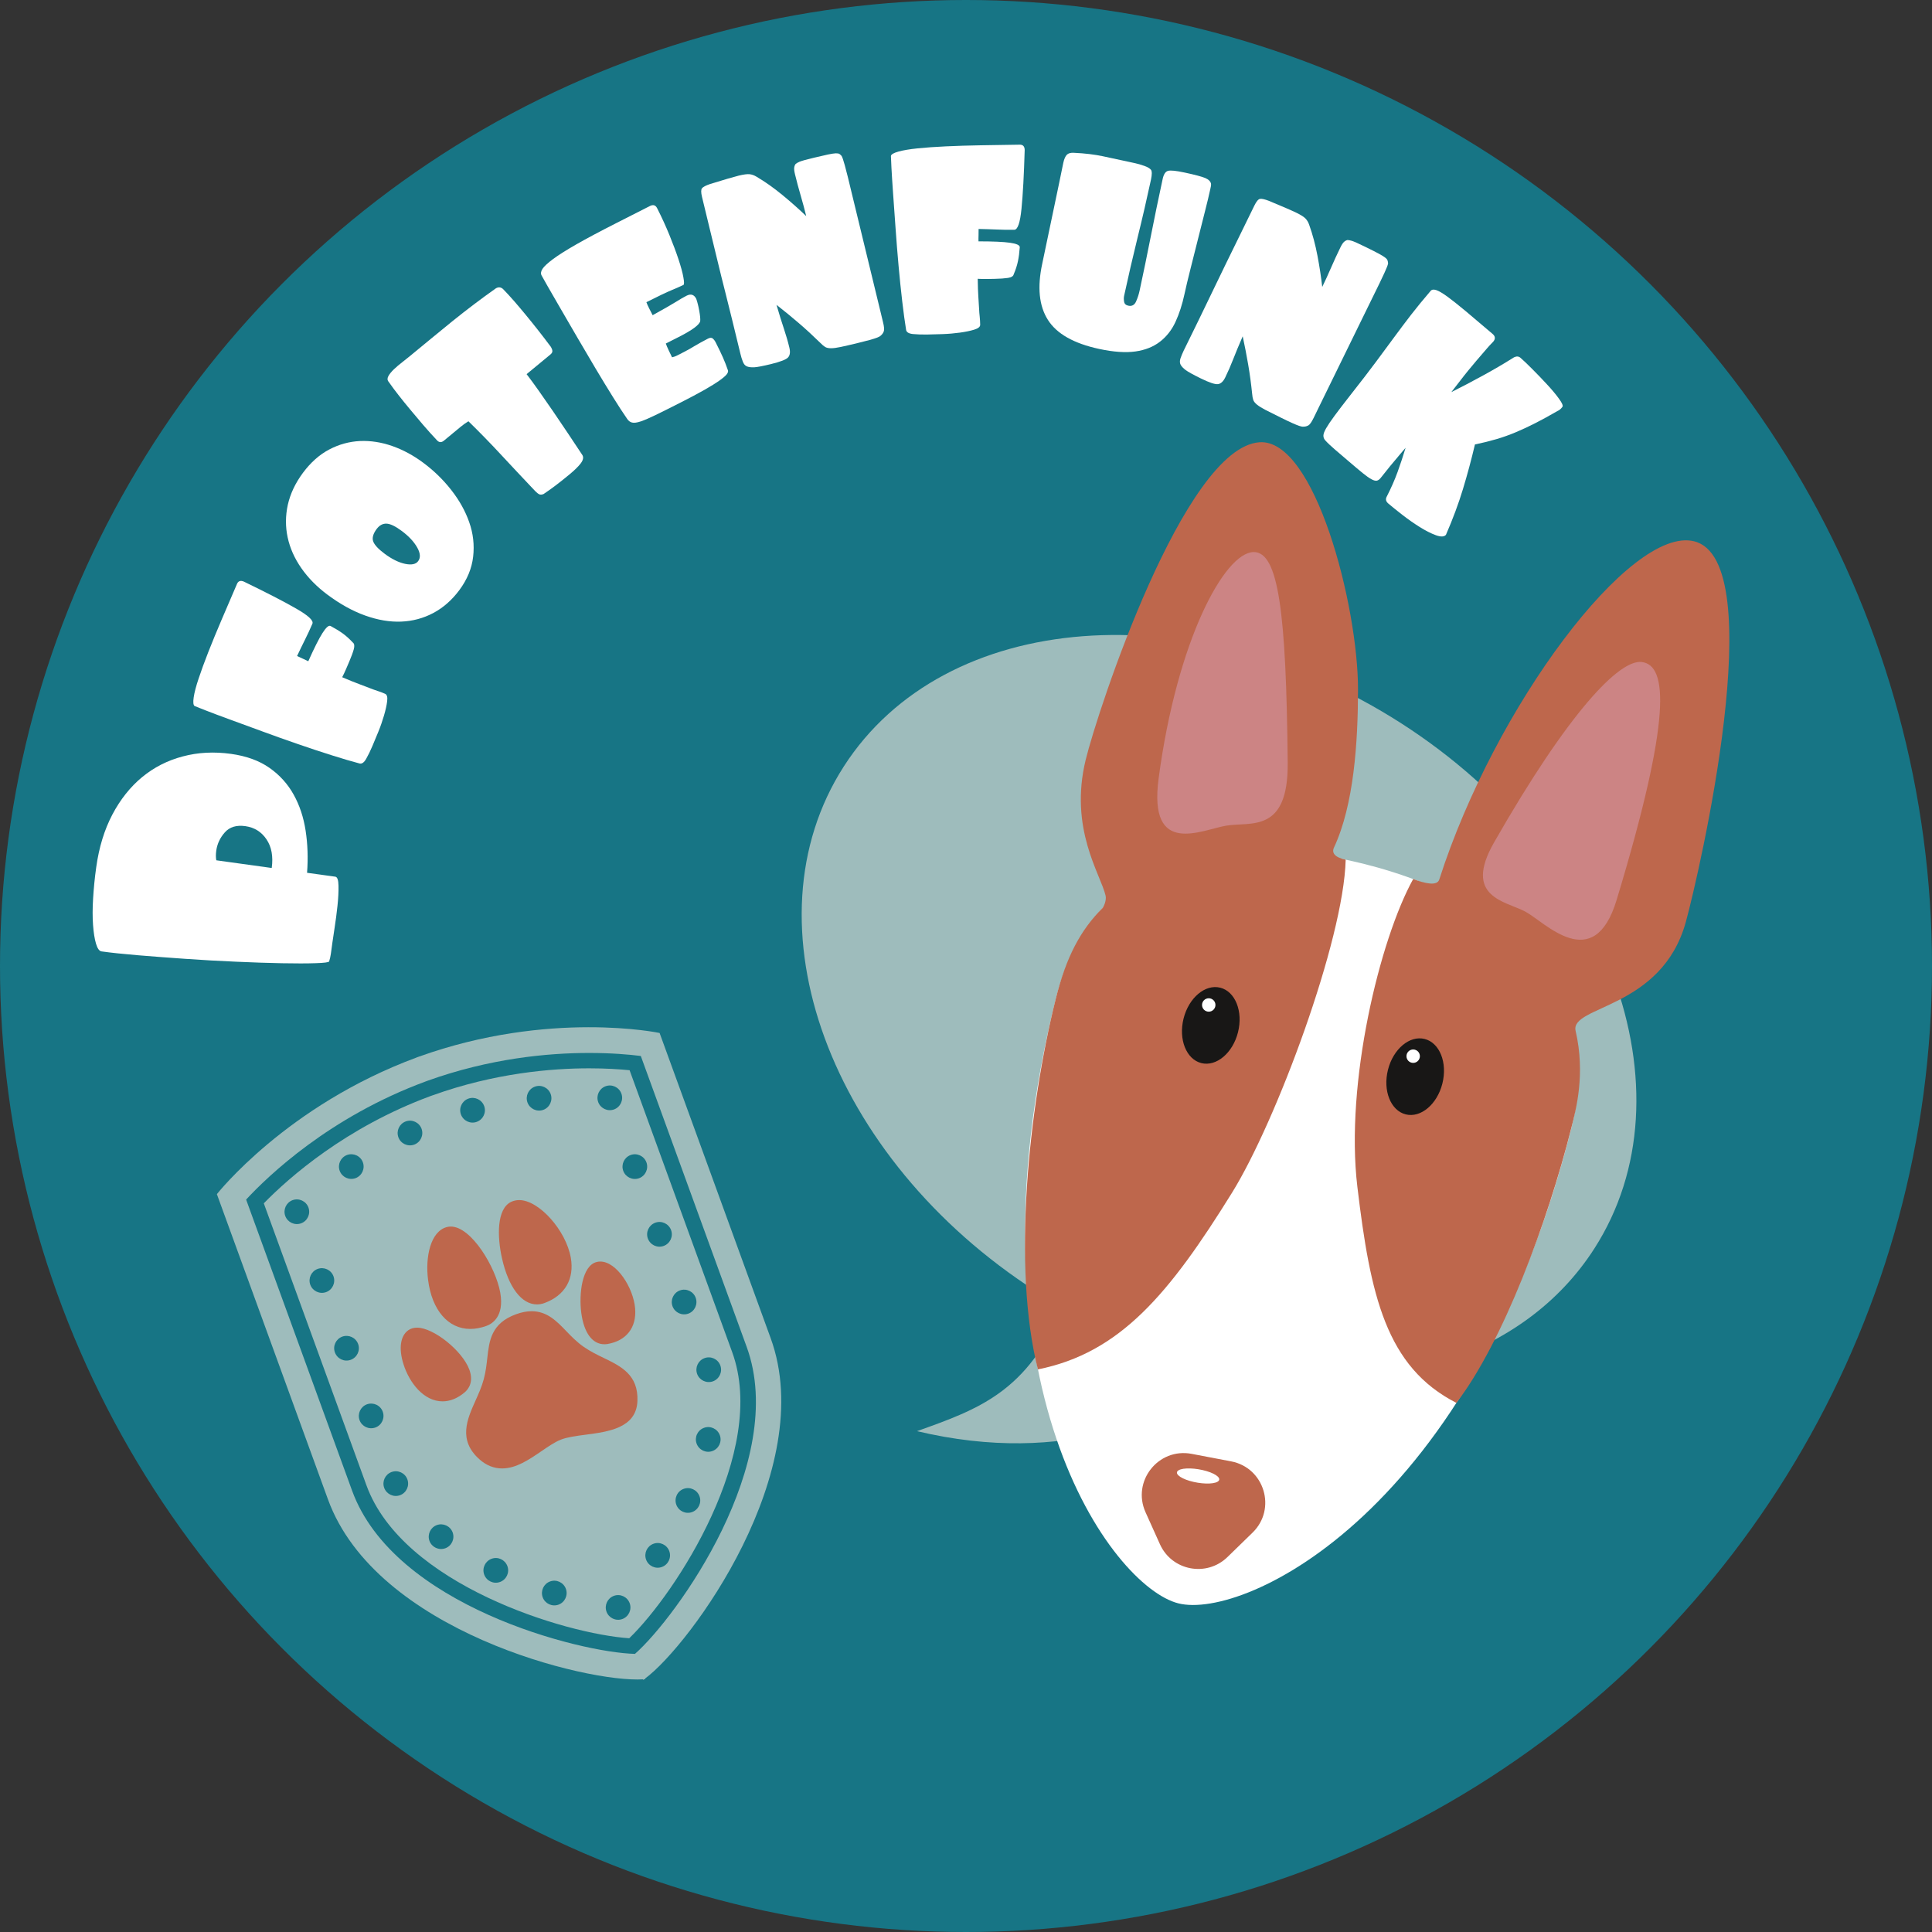 <?xml version="1.0" encoding="utf-8"?>
<!-- Generator: Adobe Illustrator 28.5.0, SVG Export Plug-In . SVG Version: 9.03 Build 54727)  -->
<svg version="1.1" baseProfile="tiny" id="Ebene_1" xmlns="http://www.w3.org/2000/svg" xmlns:xlink="http://www.w3.org/1999/xlink"
	 x="0px" y="0px" viewBox="0 0 377.26 377.26" overflow="visible" xml:space="preserve">
<rect x="0" y="0" width="377.26" height="377.26" fill="#333333" stroke="none"/>
<g>
	<circle fill="#177585" cx="188.63" cy="188.63" r="188.63"/>
	<path fill="#9EBCBC" d="M311.31,243.83c19.68-30.63,2.84-76.54-37.63-102.55c-40.47-26-89.23-22.25-108.91,8.38
		s-2.84,76.54,37.63,102.55c1.67,1.08,3.36,2.09,5.06,3.07c-6.8,16.51-16.42,19.91-28.4,24.18c29.07,6.92,49.91-2.61,60.58-11.88
		C269.24,273.62,297.47,265.37,311.31,243.83z"/>
	<g>
		<path fill="#FFFFFF" d="M45.12,147.21c3.01,0.42,5.51,1.33,7.5,2.73c1.99,1.4,3.57,3.14,4.72,5.22c1.16,2.08,1.94,4.43,2.34,7.05
			s0.5,5.37,0.28,8.22l5.51,0.76c0.4,0.05,0.61,0.65,0.63,1.78c0.02,1.13-0.04,2.43-0.2,3.9c-0.16,1.47-0.34,2.89-0.56,4.29
			c-0.22,1.39-0.36,2.37-0.44,2.95c-0.12,0.89-0.22,1.59-0.29,2.12c-0.07,0.53-0.19,1.03-0.34,1.51c-0.07,0.17-0.95,0.29-2.65,0.34
			c-1.7,0.06-3.89,0.06-6.56,0.01c-2.67-0.05-5.67-0.15-8.99-0.3c-3.32-0.14-6.62-0.33-9.9-0.56c-3.28-0.23-6.36-0.46-9.24-0.7
			c-2.88-0.24-5.24-0.49-7.1-0.75c-0.44-0.06-0.8-0.56-1.08-1.5c-0.28-0.94-0.47-2.16-0.58-3.66c-0.11-1.5-0.11-3.23,0.01-5.17
			s0.31-3.98,0.61-6.1c0.54-3.89,1.59-7.32,3.15-10.29c1.56-2.96,3.5-5.4,5.81-7.31c2.32-1.91,4.96-3.26,7.93-4.04
			C38.65,146.91,41.8,146.75,45.12,147.21z M47.9,161.32c-1.73-0.24-3.05,0.16-3.99,1.21c-0.93,1.04-1.49,2.23-1.68,3.56
			c-0.1,0.75-0.1,1.38,0.01,1.9l10.82,1.5c0.31-2.26-0.03-4.12-1.02-5.59C51.05,162.42,49.67,161.57,47.9,161.32z"/>
		<path fill="#FFFFFF" d="M47.62,113.57c4.39,2.13,7.78,3.87,10.18,5.25c2.4,1.37,3.47,2.36,3.2,2.98c-0.46,1.07-0.94,2.1-1.44,3.1
			c-0.5,1-1.02,2.07-1.55,3.2c0.33,0.14,0.69,0.31,1.1,0.51c0.4,0.2,0.77,0.37,1.09,0.51c1.15-2.57,2.07-4.4,2.76-5.49
			s1.21-1.56,1.58-1.4c0.91,0.49,1.7,0.97,2.37,1.45c0.67,0.48,1.33,1.08,2,1.8c0.29,0.22,0.35,0.66,0.17,1.31
			c-0.18,0.65-0.48,1.45-0.88,2.39c-0.19,0.45-0.4,0.93-0.62,1.45c-0.22,0.51-0.47,1.05-0.76,1.61c1.31,0.56,2.39,1,3.23,1.31
			c0.84,0.31,1.55,0.58,2.13,0.81c0.58,0.23,1.11,0.42,1.58,0.57c0.47,0.15,0.95,0.33,1.44,0.55c0.37,0.16,0.5,0.64,0.4,1.45
			c-0.1,0.81-0.31,1.74-0.62,2.8s-0.68,2.13-1.12,3.2c-0.44,1.08-0.81,1.98-1.13,2.72c-0.42,0.99-0.83,1.83-1.23,2.53
			c-0.4,0.7-0.82,1.01-1.27,0.91c-1.48-0.39-3.29-0.92-5.4-1.59c-2.12-0.67-4.34-1.4-6.67-2.21c-2.33-0.8-4.66-1.63-6.99-2.49
			s-4.44-1.63-6.33-2.32s-3.46-1.28-4.71-1.77c-1.25-0.49-1.96-0.77-2.12-0.84c-0.27-0.16-0.33-0.73-0.19-1.69
			c0.14-0.96,0.46-2.18,0.96-3.67c0.49-1.49,1.13-3.22,1.9-5.2c0.78-1.98,1.64-4.07,2.59-6.29l2.99-6.96
			C46.5,113.45,46.97,113.29,47.62,113.57z"/>
		<path fill="#FFFFFF" d="M59.16,92.32c1.52-2.04,3.24-3.56,5.15-4.56c1.91-1,3.91-1.54,5.98-1.64c2.08-0.09,4.17,0.23,6.29,0.97
			c2.12,0.74,4.15,1.84,6.08,3.28c2.08,1.55,3.9,3.32,5.47,5.33c1.57,2.01,2.74,4.1,3.5,6.29c0.77,2.19,1.02,4.42,0.76,6.71
			c-0.26,2.29-1.16,4.47-2.71,6.55c-1.44,1.93-3.13,3.42-5.07,4.45c-1.94,1.03-4.03,1.59-6.27,1.68s-4.58-0.31-7.02-1.18
			c-2.44-0.87-4.9-2.23-7.37-4.07c-2.08-1.55-3.78-3.28-5.11-5.19c-1.33-1.91-2.22-3.91-2.67-6c-0.45-2.09-0.44-4.21,0.03-6.37
			C56.69,96.41,57.67,94.33,59.16,92.32z M81.65,109.58c0.51-0.68,0.44-1.58-0.2-2.7c-0.64-1.12-1.64-2.19-3-3.2
			c-1.25-0.93-2.25-1.41-2.99-1.43c-0.74-0.02-1.37,0.33-1.91,1.04c-0.69,0.93-0.92,1.74-0.68,2.42s0.99,1.49,2.25,2.43
			c1.4,1.04,2.72,1.69,3.97,1.96C80.34,110.36,81.19,110.19,81.65,109.58z"/>
		<path fill="#FFFFFF" d="M96.82,56.31c0.5-0.3,0.98-0.26,1.41,0.13c0.81,0.84,1.55,1.65,2.22,2.42c0.67,0.78,1.38,1.61,2.12,2.51
			c1.71,2.07,3.38,4.19,5.01,6.38c0.16,0.27,0.26,0.52,0.28,0.77c0.02,0.24-0.1,0.47-0.38,0.7l-4.65,3.84
			c0.71,0.92,1.5,2.01,2.38,3.25c0.88,1.24,1.8,2.57,2.76,3.97c0.96,1.41,1.93,2.85,2.92,4.32c0.99,1.47,1.94,2.91,2.85,4.29
			c0.24,0.44,0.13,0.96-0.34,1.59c-0.47,0.62-1.21,1.34-2.21,2.17c-1.03,0.85-1.94,1.58-2.73,2.17c-0.79,0.59-1.55,1.14-2.3,1.64
			c-0.3,0.13-0.56,0.16-0.79,0.09c-0.23-0.07-0.58-0.35-1.04-0.84c-2.31-2.44-4.5-4.77-6.57-7c-2.07-2.23-4.17-4.38-6.29-6.45
			c-0.54,0.33-1.03,0.68-1.48,1.05c-0.45,0.37-0.91,0.75-1.39,1.15l-1.91,1.58c-0.52,0.43-0.99,0.38-1.42-0.13
			c-0.89-0.94-1.78-1.93-2.67-2.97c-0.89-1.04-1.74-2.05-2.57-3.05c-0.77-0.93-1.49-1.81-2.15-2.66c-0.67-0.84-1.33-1.74-2-2.69
			c-0.26-0.31-0.27-0.68-0.04-1.1c0.23-0.42,0.59-0.86,1.08-1.33c0.49-0.46,1.02-0.92,1.61-1.37c0.58-0.45,1.1-0.86,1.54-1.23
			c2.75-2.28,5.53-4.55,8.31-6.82C91.19,60.43,94,58.3,96.82,56.31z"/>
		<path fill="#FFFFFF" d="M128.32,40.66c0.89,1.75,1.69,3.5,2.4,5.24c0.71,1.74,1.3,3.32,1.77,4.74s0.79,2.58,0.95,3.5
			c0.17,0.92,0.17,1.42,0.01,1.5c-0.44,0.22-1.19,0.55-2.24,0.99c-1.06,0.44-2.72,1.23-4.99,2.38c0.12,0.34,0.31,0.77,0.58,1.29
			c0.26,0.52,0.47,0.94,0.64,1.25c1.14-0.63,2.06-1.15,2.78-1.56c0.72-0.41,1.3-0.76,1.76-1.04c0.46-0.28,0.83-0.51,1.12-0.68
			c0.29-0.17,0.61-0.35,0.97-0.53c0.84-0.42,1.47-0.22,1.89,0.62c0.22,0.64,0.42,1.42,0.58,2.33c0.17,0.92,0.23,1.59,0.19,2.01
			c-0.14,0.72-1.56,1.77-4.27,3.14l-2.45,1.24c0.14,0.38,0.32,0.81,0.55,1.3c0.22,0.49,0.45,0.95,0.67,1.39
			c0.36-0.08,0.7-0.2,1.02-0.37c0.32-0.16,0.64-0.32,0.96-0.49c0.88-0.44,1.69-0.89,2.43-1.35c0.75-0.45,1.62-0.93,2.61-1.44
			c0.4-0.2,0.71-0.21,0.93-0.02s0.41,0.44,0.57,0.76c0.57,1.12,1.04,2.09,1.41,2.93c0.37,0.84,0.7,1.68,0.99,2.54
			c0.06,0.22-0.02,0.47-0.25,0.77c-0.23,0.29-0.69,0.69-1.39,1.19c-0.7,0.5-1.68,1.11-2.94,1.83c-1.26,0.72-2.91,1.59-4.94,2.62
			c-1.87,0.95-3.4,1.71-4.59,2.29c-1.19,0.58-2.15,0.99-2.9,1.25c-0.75,0.25-1.32,0.33-1.72,0.23c-0.4-0.1-0.73-0.35-0.99-0.77
			c-0.75-1.07-1.66-2.48-2.74-4.21c-1.08-1.73-2.21-3.59-3.39-5.57c-1.18-1.98-2.37-4-3.56-6.05c-1.19-2.05-2.28-3.93-3.27-5.63
			c-0.99-1.7-1.82-3.15-2.5-4.33c-0.68-1.18-1.08-1.92-1.23-2.19c-0.18-0.36-0.12-0.78,0.19-1.26c0.31-0.48,1-1.12,2.07-1.92
			c1.07-0.79,2.59-1.75,4.55-2.87c1.96-1.12,4.53-2.49,7.72-4.11l6.69-3.4C127.57,39.92,128.02,40.06,128.32,40.66z"/>
		<path fill="#FFFFFF" d="M164.34,30.45c0.08,0.16,0.17,0.36,0.25,0.59c0.08,0.23,0.2,0.63,0.36,1.19c0.16,0.56,0.35,1.32,0.59,2.27
			c0.23,0.96,0.54,2.24,0.93,3.84l5.48,22.59c0.2,0.83,0.36,1.48,0.47,1.95c0.12,0.48,0.19,0.86,0.21,1.16
			c0.03,0.29,0,0.53-0.07,0.71c-0.07,0.18-0.18,0.35-0.32,0.53c-0.11,0.12-0.22,0.23-0.33,0.32s-0.33,0.21-0.64,0.33
			c-0.31,0.12-0.76,0.26-1.34,0.43c-0.58,0.16-1.39,0.37-2.43,0.62c-1.43,0.35-2.54,0.6-3.33,0.77c-0.79,0.17-1.42,0.25-1.9,0.25
			c-0.48,0-0.86-0.08-1.13-0.24c-0.27-0.16-0.59-0.43-0.95-0.8c-1.39-1.36-2.79-2.65-4.21-3.87c-1.42-1.22-2.87-2.41-4.35-3.56
			c0.55,1.89,1.03,3.45,1.45,4.68c0.41,1.23,0.77,2.46,1.06,3.67c0.21,0.87,0.12,1.51-0.26,1.92c-0.38,0.41-1.48,0.84-3.31,1.29
			c-1.61,0.39-2.71,0.6-3.29,0.63c-0.59,0.03-1.07-0.03-1.42-0.17c-0.36-0.14-0.63-0.46-0.81-0.94c-0.19-0.48-0.35-1.01-0.48-1.57
			c-0.11-0.43-0.3-1.23-0.58-2.38c-0.28-1.15-0.62-2.55-1.02-4.2c-0.4-1.65-0.85-3.47-1.36-5.46c-0.51-1.99-1.02-4.05-1.53-6.18
			c-0.52-2.13-1.03-4.25-1.55-6.38c-0.52-2.13-1-4.12-1.45-5.99c-0.21-0.87-0.21-1.43,0-1.69c0.21-0.26,0.74-0.54,1.59-0.83
			c1.41-0.43,2.57-0.78,3.47-1.05c0.9-0.26,1.61-0.46,2.13-0.59c0.95-0.23,1.66-0.32,2.11-0.27c0.45,0.05,0.89,0.21,1.32,0.47
			c1.72,1.01,3.42,2.22,5.12,3.62c1.7,1.4,3.23,2.77,4.61,4.09c-0.31-1.26-0.66-2.59-1.07-3.98c-0.41-1.39-0.78-2.79-1.12-4.18
			c-0.15-0.61-0.2-1.05-0.15-1.34c0.04-0.29,0.14-0.52,0.28-0.69c0.15-0.13,0.4-0.27,0.76-0.43c0.35-0.15,1.29-0.42,2.81-0.78
			c1.17-0.28,2.09-0.49,2.74-0.63c0.66-0.14,1.16-0.21,1.5-0.23c0.34-0.01,0.59,0.03,0.75,0.13
			C164.07,30.17,164.21,30.3,164.34,30.45z"/>
		<path fill="#FFFFFF" d="M200.09,29.29c-0.14,4.87-0.35,8.68-0.62,11.44c-0.27,2.75-0.74,4.13-1.41,4.14
			c-1.16,0.02-2.3,0-3.42-0.05c-1.12-0.05-2.3-0.08-3.55-0.11c0.01,0.36,0,0.76-0.01,1.21c-0.02,0.45-0.02,0.85-0.01,1.21
			c2.81,0,4.86,0.09,6.14,0.27c1.28,0.18,1.92,0.47,1.92,0.87c-0.07,1.03-0.19,1.95-0.36,2.75c-0.17,0.81-0.44,1.66-0.83,2.56
			c-0.08,0.36-0.46,0.59-1.13,0.69c-0.67,0.1-1.52,0.16-2.54,0.18c-0.49,0.01-1.02,0.02-1.57,0.03c-0.56,0.01-1.15,0-1.78-0.04
			c0.02,1.43,0.06,2.59,0.12,3.48c0.06,0.89,0.1,1.65,0.14,2.28c0.03,0.63,0.07,1.18,0.13,1.67c0.05,0.49,0.08,1,0.09,1.54
			c0.01,0.4-0.38,0.72-1.16,0.96c-0.78,0.24-1.71,0.43-2.8,0.58c-1.09,0.15-2.22,0.25-3.38,0.29c-1.16,0.04-2.14,0.07-2.95,0.08
			c-1.07,0.02-2.01-0.01-2.82-0.09c-0.81-0.08-1.26-0.34-1.35-0.78c-0.25-1.51-0.5-3.38-0.76-5.58c-0.26-2.21-0.5-4.54-0.72-6.99
			c-0.22-2.45-0.42-4.92-0.59-7.39c-0.17-2.48-0.33-4.72-0.48-6.73c-0.14-2.01-0.25-3.68-0.32-5.02c-0.07-1.34-0.1-2.1-0.1-2.28
			c0.04-0.31,0.53-0.6,1.46-0.86c0.93-0.26,2.18-0.47,3.74-0.63c1.56-0.16,3.4-0.29,5.52-0.39c2.12-0.1,4.39-0.17,6.8-0.21
			l7.57-0.12C199.74,28.22,200.08,28.57,200.09,29.29z"/>
		<path fill="#FFFFFF" d="M236.48,35.91c0.01,0.14,0,0.3-0.03,0.47c-0.04,0.17-0.08,0.35-0.11,0.52c-0.25,1.18-0.61,2.66-1.06,4.43
			c-0.45,1.78-0.92,3.64-1.41,5.59c-0.49,1.95-0.97,3.86-1.44,5.72c-0.47,1.86-0.85,3.45-1.13,4.76c-0.44,2.05-1.03,3.87-1.76,5.45
			c-0.73,1.58-1.74,2.87-3.03,3.87c-1.29,1-2.89,1.64-4.8,1.91c-1.91,0.27-4.26,0.11-7.06-0.49c-4.98-1.07-8.33-2.97-10.04-5.7
			c-1.72-2.72-2.08-6.38-1.09-10.96c0.38-1.75,0.76-3.56,1.14-5.44c0.38-1.88,0.77-3.71,1.15-5.48c0.38-1.77,0.72-3.41,1.03-4.92
			c0.3-1.51,0.57-2.79,0.79-3.84c0.16-0.74,0.39-1.26,0.68-1.57c0.29-0.3,0.75-0.43,1.39-0.39c2.17,0.1,4.05,0.33,5.65,0.67
			c1.59,0.34,3.22,0.7,4.88,1.05c0.44,0.09,0.93,0.2,1.47,0.32c0.54,0.12,1.14,0.29,1.77,0.52c0.64,0.23,1.06,0.48,1.28,0.76
			c0.21,0.28,0.21,0.92,0,1.92c-0.8,3.71-1.67,7.49-2.62,11.33c-0.94,3.84-1.82,7.62-2.62,11.33c-0.08,0.35-0.08,0.74-0.01,1.16
			c0.07,0.43,0.34,0.69,0.82,0.79c0.7,0.15,1.2-0.12,1.51-0.8c0.31-0.69,0.54-1.4,0.7-2.14c0.74-3.41,1.46-6.93,2.18-10.57
			c0.72-3.64,1.49-7.38,2.32-11.22c0.2-0.92,0.54-1.45,1.03-1.59c0.49-0.15,1.58-0.04,3.29,0.33c2.01,0.43,3.35,0.79,4.02,1.07
			C236.02,35.06,236.4,35.44,236.48,35.91z"/>
		<path fill="#FFFFFF" d="M271.05,51.45c-0.04,0.18-0.1,0.39-0.19,0.62c-0.09,0.23-0.25,0.61-0.49,1.14c-0.24,0.53-0.57,1.24-1,2.12
			c-0.43,0.88-1.01,2.07-1.74,3.55l-10.22,20.88c-0.37,0.76-0.67,1.36-0.88,1.81c-0.22,0.44-0.41,0.78-0.58,1.02
			c-0.17,0.24-0.34,0.41-0.51,0.5c-0.17,0.09-0.36,0.16-0.58,0.2c-0.16,0.02-0.31,0.03-0.46,0.03c-0.15,0-0.38-0.05-0.71-0.16
			c-0.32-0.11-0.76-0.28-1.31-0.53c-0.55-0.25-1.31-0.6-2.27-1.08c-1.32-0.65-2.34-1.16-3.05-1.53c-0.71-0.37-1.25-0.71-1.63-1.02
			c-0.37-0.31-0.61-0.61-0.71-0.91c-0.1-0.3-0.18-0.71-0.22-1.23c-0.2-1.94-0.45-3.83-0.77-5.67c-0.32-1.84-0.67-3.69-1.07-5.52
			c-0.78,1.81-1.41,3.31-1.88,4.53c-0.47,1.21-0.98,2.38-1.53,3.5c-0.39,0.8-0.87,1.24-1.43,1.31c-0.56,0.07-1.68-0.3-3.37-1.13
			c-1.48-0.73-2.46-1.27-2.93-1.62c-0.47-0.36-0.8-0.7-0.98-1.04c-0.18-0.34-0.19-0.75-0.03-1.24c0.17-0.49,0.38-1,0.63-1.52
			c0.2-0.4,0.55-1.13,1.08-2.2c0.52-1.06,1.15-2.36,1.9-3.88c0.75-1.52,1.56-3.21,2.45-5.07c0.88-1.85,1.81-3.77,2.77-5.73
			c0.96-1.96,1.92-3.93,2.89-5.9c0.96-1.96,1.87-3.81,2.71-5.54c0.39-0.8,0.75-1.23,1.08-1.3s0.91,0.06,1.76,0.38
			c1.36,0.57,2.48,1.04,3.34,1.41c0.86,0.37,1.53,0.68,2.02,0.91c0.88,0.43,1.48,0.81,1.79,1.14c0.31,0.33,0.55,0.73,0.71,1.21
			c0.67,1.87,1.21,3.89,1.62,6.05c0.41,2.16,0.72,4.19,0.93,6.09c0.57-1.16,1.14-2.41,1.72-3.75c0.58-1.33,1.18-2.64,1.81-3.93
			c0.27-0.56,0.52-0.94,0.74-1.13c0.22-0.19,0.44-0.31,0.66-0.35c0.2,0,0.49,0.05,0.86,0.16c0.37,0.11,1.26,0.5,2.66,1.19
			c1.08,0.53,1.92,0.95,2.51,1.27c0.59,0.31,1.02,0.58,1.29,0.78s0.44,0.4,0.5,0.58S271.05,51.25,271.05,51.45z"/>
		<path fill="#FFFFFF" d="M304.09,80.28c-1.52,0.88-2.93,1.65-4.24,2.32c-1.31,0.67-2.59,1.27-3.83,1.79s-2.51,0.98-3.81,1.36
			s-2.7,0.73-4.2,1.04c-0.69,2.94-1.47,5.84-2.34,8.71c-0.87,2.87-1.98,5.85-3.32,8.93c-0.35,0.41-1,0.43-1.97,0.08
			c-0.96-0.35-2.02-0.89-3.17-1.61c-1.15-0.72-2.29-1.52-3.42-2.4c-1.13-0.88-2.03-1.61-2.71-2.19c-0.44-0.38-0.55-0.8-0.33-1.26
			c0.88-1.72,1.6-3.35,2.16-4.9c0.56-1.55,1.08-3.12,1.56-4.71l-1,1.17c-0.67,0.78-1.33,1.57-1.98,2.36
			c-0.65,0.8-1.29,1.6-1.93,2.41c-0.23,0.27-0.47,0.43-0.72,0.48c-0.25,0.05-0.6-0.04-1.04-0.28c-0.45-0.24-1.01-0.63-1.68-1.18
			c-0.68-0.55-1.57-1.3-2.69-2.26c-1.02-0.87-1.93-1.66-2.75-2.35c-0.81-0.7-1.45-1.3-1.9-1.8c-0.24-0.27-0.36-0.57-0.36-0.92
			c0-0.35,0.18-0.83,0.53-1.44c0.35-0.61,0.9-1.43,1.66-2.46c0.76-1.03,1.77-2.35,3.04-3.97c2.05-2.6,3.74-4.8,5.07-6.59
			c1.33-1.8,2.54-3.44,3.63-4.91c1.09-1.48,2.16-2.9,3.21-4.26c1.05-1.36,2.32-2.91,3.8-4.64c0.23-0.27,0.61-0.32,1.13-0.14
			c0.52,0.18,1.25,0.62,2.19,1.3c0.94,0.69,2.12,1.63,3.54,2.81c1.42,1.19,3.17,2.67,5.24,4.44c0.54,0.46,0.58,0.97,0.12,1.51
			c-0.12,0.14-0.26,0.29-0.44,0.46c-0.18,0.17-0.48,0.51-0.92,1.02c-0.7,0.81-1.33,1.55-1.9,2.21s-1.1,1.3-1.61,1.93
			c-0.51,0.62-1.02,1.27-1.54,1.95c-0.52,0.67-1.11,1.43-1.77,2.28c1.95-0.98,3.98-2.03,6.07-3.18c2.1-1.14,4.16-2.35,6.18-3.62
			c0.49-0.23,0.9-0.2,1.24,0.09c0.54,0.46,1.31,1.2,2.31,2.2c1,1,1.96,2,2.89,3.01c0.93,1,1.71,1.93,2.33,2.79
			c0.62,0.85,0.84,1.38,0.67,1.59C304.8,79.86,304.45,80.12,304.09,80.28z"/>
	</g>
	<g>
		<path fill="#FFFFFF" d="M266.26,168.67c-12.96-3.25-51.04-9.93-60.08,26.31c-18.68,74.92,10.96,114.87,23.93,118.11
			c12.96,3.25,57.92-18.02,76.75-92.91C315.96,183.96,279.22,171.91,266.26,168.67z"/>
		<path fill="#BE674C" d="M262.77,167.87c-2.16-0.46-2.77-1.33-2.28-2.38c3.89-8.33,4.68-20.54,4.69-30.84
			c0.02-16.34-8.42-49.09-19.26-48.29c-14.73,1.09-31.55,52.32-33.91,61.97c-3.3,13.49,2.89,22.33,3.88,26.56
			c0.22,0.92-0.39,2.2-0.58,2.39c-4.32,4.33-7.12,9.59-9.14,17.7c-5.4,21.66-8.51,52.57-3.5,72.42
			c16.08-3.22,25.67-14.77,37.9-34.49C249.16,219.07,262.38,183.63,262.77,167.87z"/>
		<path fill="#BE674C" d="M275.95,171.65c-6.53,11.81-13.32,39.83-10.9,60.08c2.53,21.2,5.58,35.19,19.34,42.21
			c9.05-11.8,17.81-35.25,22.46-53.76c0.9-3.56,2.77-10.43,0.82-18.88c-1.15-4.97,16.81-4.17,21.52-21.27
			c2.62-9.52,16.72-70.55,1.63-74.33c-12.44-3.11-38.96,32.3-49.77,66.03C280.62,173.09,278.24,172.5,275.95,171.65z"/>
		<g>
			
				<ellipse transform="matrix(0.243 -0.97 0.97 0.243 5.322 427.187)" fill="#181716" cx="276.31" cy="210.18" rx="7.59" ry="5.48"/>
			<circle fill="#FFFFFF" cx="275.95" cy="206.24" r="1.31"/>
		</g>
		<g>
			
				<ellipse transform="matrix(0.243 -0.97 0.97 0.243 -15.191 380.891)" fill="#181716" cx="236.4" cy="200.18" rx="7.59" ry="5.48"/>
			<circle fill="#FFFFFF" cx="236.03" cy="196.24" r="1.31"/>
		</g>
		<path fill="#CC8484" d="M315.68,175.72c-4.48,14.79-14.01,4.33-17.83,2.29c-3.82-2.04-12.24-2.78-6.11-13.5
			c14.58-25.53,24.48-35.77,28.84-35.24C325.65,129.88,326.47,140.1,315.68,175.72z"/>
		<path fill="#CC8484" d="M226.24,152.04c-2.04,15.4,8.45,9.96,13.24,9.18s12.11,1.56,11.97-12.32c-0.29-29.32-1.79-41.18-6.67-41.1
			C239.13,107.9,229.84,124.93,226.24,152.04z"/>
		<g>
			<path fill="#BE674C" d="M226.5,301.54l-2.81-6.24c-2.72-6.04,2.48-12.64,8.99-11.41l7.72,1.47c6.51,1.24,8.93,9.29,4.19,13.91
				l-4.91,4.78C235.6,308.01,228.83,306.72,226.5,301.54z"/>
			<path fill="#FFFFFF" d="M237.74,289.34c-0.91,0.53-3.35,0.45-5.44-0.17s-3.05-1.55-2.14-2.08c0.91-0.53,3.35-0.45,5.44,0.17
				C237.7,287.88,238.65,288.81,237.74,289.34z"/>
		</g>
	</g>
	<g>
		<g>
			<path fill="#9EBCBC" d="M81.77,206.34L81.77,206.34c-0.07,0.02-0.13,0.04-0.2,0.07c-0.07,0.02-0.13,0.04-0.2,0.07l0,0.01
				c-25.42,9.38-39.02,26.69-39.02,26.69l21.69,59.6c9.39,25.79,50.67,35.83,61.52,35.14l0.04,0.12c0.05-0.04,0.12-0.09,0.17-0.13
				c0.07-0.01,0.15-0.01,0.22-0.01l-0.04-0.12c8.76-6.45,33.93-40.68,24.54-66.47l-21.69-59.6
				C128.82,201.7,107.27,197.18,81.77,206.34z"/>
			<g>
				<path fill="#9EBCBC" d="M123.44,321.42c-9.99-0.53-45.28-8.92-53.27-30.87l-20.37-55.96c4.67-4.91,16.2-15.5,33.84-22.01
					l0.34-0.12c12.31-4.42,23.7-5.35,31.08-5.35c3.78,0,6.86,0.24,8.99,0.47l20.37,55.95C152.39,285.49,130.75,314.59,123.44,321.42
					z"/>
				<path fill="#177585" d="M115.04,208.61c3.2,0,5.89,0.17,7.9,0.37l20.04,55.07c7.05,19.39-11.07,47.16-20.11,55.85
					c-12.51-0.84-44.25-10.47-51.31-29.85l-20.05-55.08c4.95-5.06,16.04-14.85,32.6-20.96l0.35-0.12
					C96.59,209.52,107.78,208.61,115.04,208.61 M115.04,205.61c-8.14,0-19.42,1.07-31.59,5.44l-0.35,0.13
					c-18.78,6.93-30.75,18.43-35.04,23.06l20.69,56.83c8.19,22.51,44.54,31.63,55.24,31.88c8.04-7.07,30.01-37.42,21.82-59.93
					l-20.68-56.82C122.92,205.92,119.44,205.61,115.04,205.61L115.04,205.61z"/>
			</g>
			<path fill="#177585" d="M94.54,215.97c0.46,1.25-0.19,2.63-1.44,3.09c-1.25,0.46-2.63-0.19-3.09-1.44
				c-0.46-1.25,0.19-2.63,1.44-3.09C92.7,214.08,94.08,214.72,94.54,215.97z M119.87,311.62c-1.25,0.46-1.89,1.84-1.44,3.09
				c0.46,1.25,1.84,1.89,3.09,1.44c1.25-0.46,1.89-1.84,1.44-3.09C122.5,311.81,121.12,311.16,119.87,311.62z M95.99,304.38
				c-1.25,0.46-1.9,1.84-1.44,3.09c0.46,1.25,1.84,1.9,3.09,1.44c1.25-0.46,1.9-1.84,1.44-3.09S97.25,303.92,95.99,304.38z
				 M107.41,308.81c-1.25,0.46-1.89,1.84-1.44,3.09c0.46,1.25,1.84,1.89,3.09,1.44c1.25-0.46,1.89-1.84,1.44-3.09
				C110.04,309,108.66,308.35,107.41,308.81z M85.3,297.8c-1.25,0.46-1.89,1.84-1.44,3.09c0.46,1.25,1.84,1.89,3.09,1.44
				c1.25-0.45,1.89-1.84,1.44-3.09C87.93,297.99,86.55,297.35,85.3,297.8z M132.06,293.82c0.46,1.25,1.84,1.9,3.09,1.44
				c1.25-0.46,1.9-1.84,1.44-3.09s-1.84-1.9-3.09-1.44C132.25,291.18,131.61,292.56,132.06,293.82z M126.16,304.54
				c0.46,1.25,1.84,1.9,3.09,1.44c1.25-0.46,1.9-1.84,1.44-3.09s-1.84-1.9-3.09-1.44C126.35,301.91,125.71,303.29,126.16,304.54z
				 M136.03,281.9c0.46,1.25,1.84,1.9,3.09,1.44c1.25-0.46,1.9-1.84,1.44-3.09s-1.84-1.9-3.09-1.44
				C136.21,279.27,135.57,280.65,136.03,281.9z M76.46,287.44c-1.25,0.46-1.89,1.84-1.44,3.09c0.46,1.25,1.84,1.89,3.09,1.44
				c1.25-0.46,1.89-1.84,1.44-3.09C79.1,287.63,77.71,286.98,76.46,287.44z M71.65,274.22c-1.25,0.46-1.89,1.84-1.44,3.09
				c0.46,1.25,1.84,1.89,3.09,1.44c1.25-0.45,1.89-1.84,1.44-3.09C74.29,274.41,72.9,273.77,71.65,274.22z M66.84,261
				c-1.25,0.46-1.9,1.84-1.44,3.09s1.84,1.9,3.09,1.44c1.25-0.46,1.9-1.84,1.44-3.09S68.09,260.55,66.84,261z M62.03,247.78
				c-1.25,0.46-1.89,1.84-1.44,3.09c0.46,1.25,1.84,1.89,3.09,1.44c1.25-0.46,1.89-1.84,1.44-3.09
				C64.66,247.97,63.28,247.33,62.03,247.78z M137.57,265.2c-1.25,0.46-1.89,1.84-1.44,3.09c0.46,1.25,1.84,1.89,3.09,1.44
				c1.25-0.46,1.89-1.84,1.44-3.09C140.21,265.39,138.82,264.74,137.57,265.2z M132.76,251.98c-1.25,0.46-1.89,1.84-1.44,3.09
				c0.46,1.25,1.84,1.89,3.09,1.44c1.25-0.45,1.89-1.84,1.44-3.09S134.01,251.52,132.76,251.98z M127.95,238.76
				c-1.25,0.46-1.9,1.84-1.44,3.09c0.46,1.25,1.84,1.9,3.09,1.44c1.25-0.46,1.9-1.84,1.44-3.09S129.2,238.3,127.95,238.76z
				 M123.14,225.54c-1.25,0.46-1.89,1.84-1.44,3.09c0.46,1.25,1.84,1.89,3.09,1.44c1.25-0.46,1.89-1.84,1.44-3.09
				C125.77,225.73,124.39,225.08,123.14,225.54z M104.44,212.19c-1.25,0.46-1.89,1.84-1.44,3.09c0.46,1.25,1.84,1.89,3.09,1.44
				c1.25-0.46,1.89-1.84,1.44-3.09C107.07,212.38,105.69,211.73,104.44,212.19z M118.25,212.11c-1.25,0.46-1.89,1.84-1.44,3.09
				c0.46,1.25,1.84,1.89,3.09,1.44c1.25-0.46,1.89-1.84,1.44-3.09S119.5,211.65,118.25,212.11z M79.23,218.98
				c-1.25,0.46-1.89,1.84-1.44,3.09s1.84,1.89,3.09,1.44c1.25-0.46,1.89-1.84,1.44-3.09C81.86,219.17,80.48,218.52,79.23,218.98z
				 M67.77,225.53c-1.25,0.46-1.89,1.84-1.44,3.09c0.46,1.25,1.84,1.89,3.09,1.44c1.25-0.46,1.89-1.84,1.44-3.09
				S69.02,225.08,67.77,225.53z M57.14,234.35c-1.25,0.46-1.89,1.84-1.44,3.09c0.46,1.25,1.84,1.89,3.09,1.44s1.89-1.84,1.44-3.09
				C59.77,234.54,58.39,233.9,57.14,234.35z"/>
		</g>
		<path fill="#BE674C" d="M124.47,273.58c-0.21,5.28-5.69,5.99-10.09,6.57c-1.86,0.24-3.62,0.48-4.87,0.97
			c-1.18,0.47-2.46,1.34-3.81,2.27c-2.42,1.65-4.92,3.35-7.66,3.35c-1.6,0-3.09-0.6-4.41-1.77c-4.24-3.77-2.4-7.85-0.79-11.45
			c0.61-1.35,1.23-2.74,1.62-4.19c0.4-1.49,0.55-2.86,0.7-4.19c0.37-3.31,0.74-6.74,5.61-8.51c1.1-0.4,2.1-0.59,3.05-0.59h0
			c3.01,0,4.89,1.95,6.71,3.84c1.03,1.07,2.1,2.18,3.47,3.13c1.3,0.9,2.64,1.55,3.94,2.18C121.26,266.8,124.67,268.46,124.47,273.58
			z M91.83,259.5c1,0,2.06-0.2,3.15-0.59c1.09-0.39,3.52-1.81,2.71-6.47c-0.88-4.99-5.65-12.93-9.66-12.93h0
			c-0.27,0-0.53,0.03-0.78,0.1c-3.17,0.83-4.24,5.81-3.66,10.31C84.34,255.83,87.5,259.5,91.83,259.5z M104.85,254.71
			c0.48,0,0.97-0.09,1.45-0.26c4.01-1.47,5.89-4.7,5.16-8.86c-0.95-5.36-6.22-11.25-10.07-11.25c-0.56,0-1.09,0.12-1.57,0.34
			c-2.85,1.35-2.75,6.78-1.8,11.02C99.29,251.35,101.84,254.71,104.85,254.71z M91.65,267.45c-1.35-3.68-6.98-8.2-10.21-8.2h0
			c-0.66,0-1.23,0.17-1.71,0.5c-1.56,1.1-1.91,3.58-0.94,6.64c1.14,3.61,3.94,7.25,7.63,7.25c1.48,0,2.93-0.59,4.31-1.75
			C91.46,271.27,92.54,269.88,91.65,267.45z M124.02,255.48c-0.34-4.03-3.61-9.14-6.8-9.14c-0.26,0-0.51,0.03-0.75,0.1
			c-2.83,0.74-3.44,6.23-2.97,9.88c0.51,3.92,2.15,6.17,4.52,6.17c0.2,0,0.41-0.02,0.61-0.05
			C122.32,261.81,124.34,259.21,124.02,255.48z"/>
	</g>
</g>
</svg>
